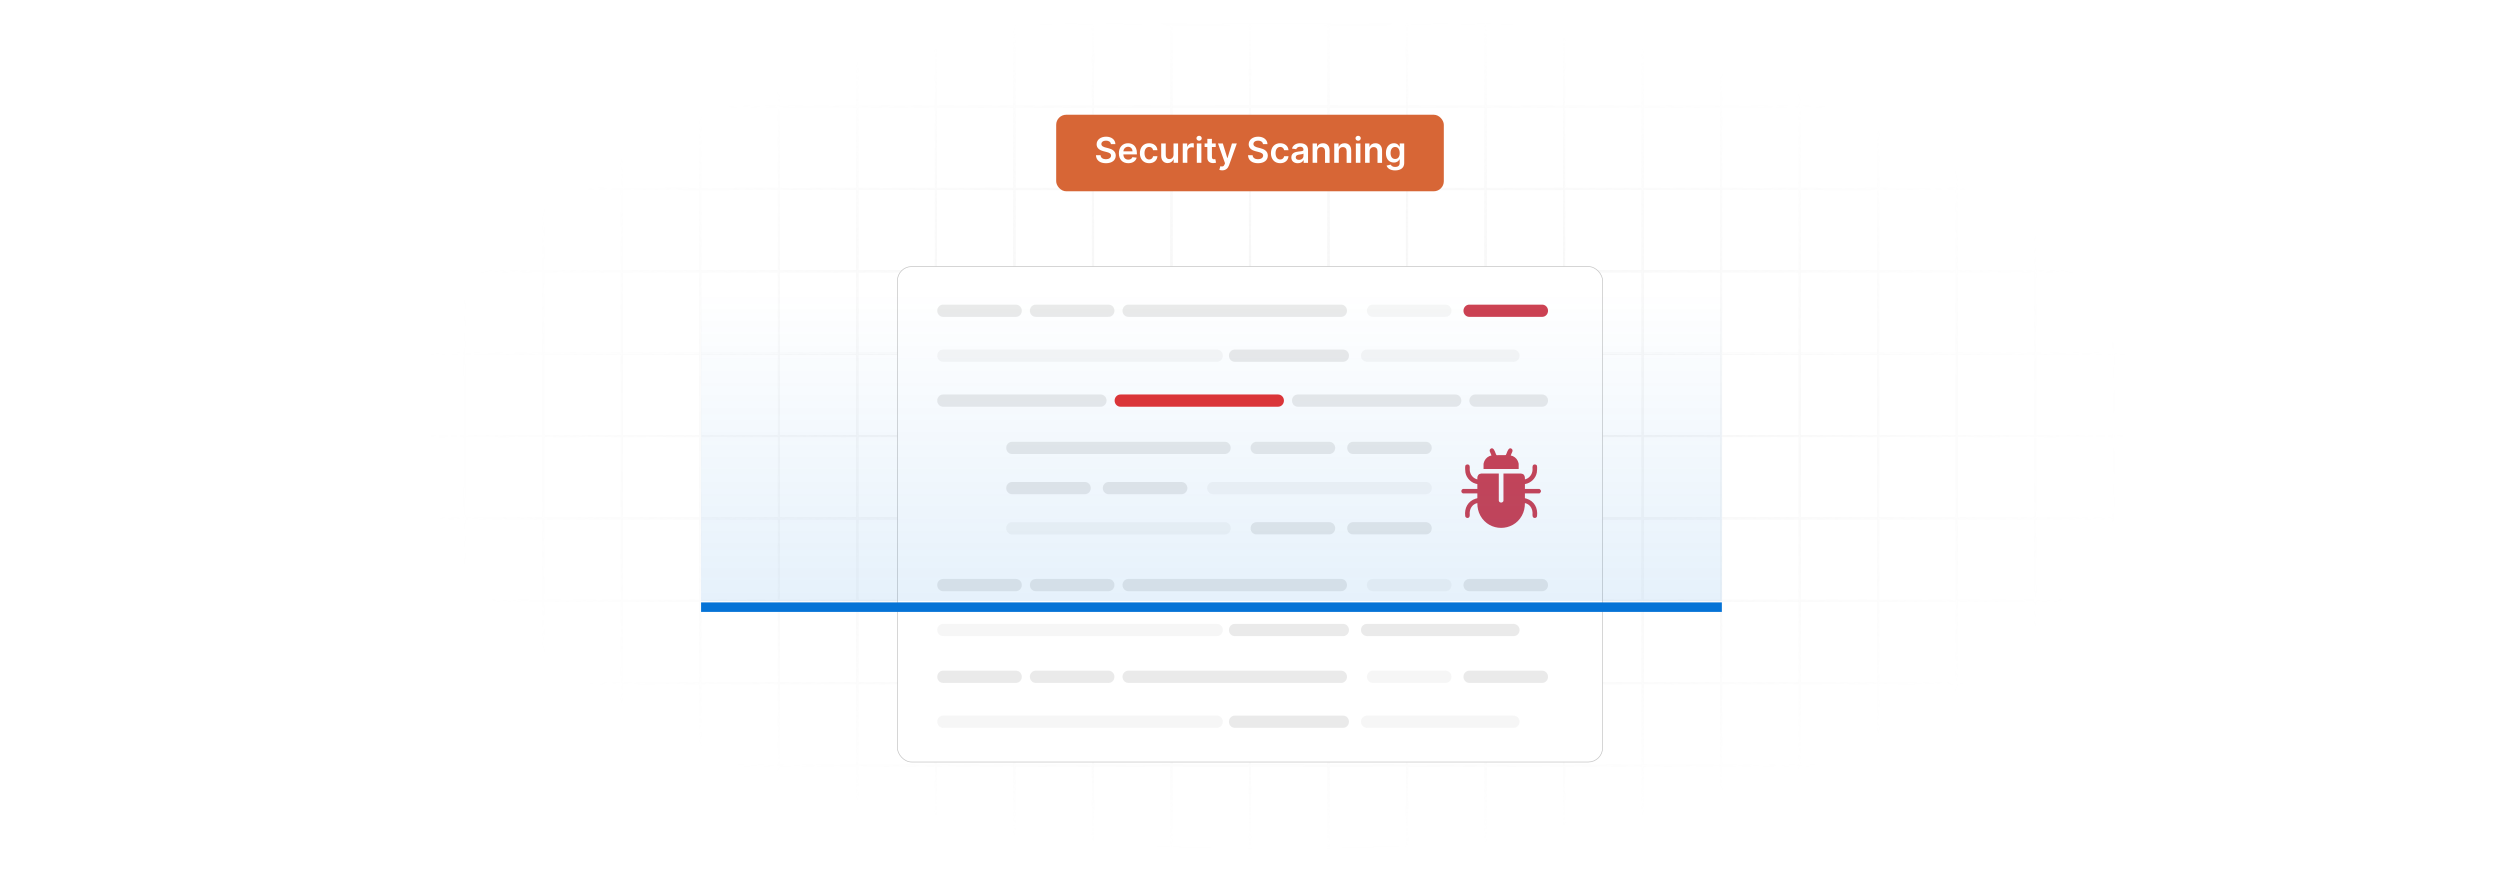 <?xml version="1.0" encoding="UTF-8"?>
<svg id="Layer_1" data-name="Layer 1" xmlns="http://www.w3.org/2000/svg" xmlns:xlink="http://www.w3.org/1999/xlink" viewBox="0 0 860 300">
  <defs>
    <filter id="luminosity-invert" x="39.647" y="-.272" width="782.115" height="300.272" color-interpolation-filters="sRGB" filterUnits="userSpaceOnUse">
      <feColorMatrix result="cm" values="-1 0 0 0 1 0 -1 0 0 1 0 0 -1 0 1 0 0 0 1 0"/>
    </filter>
    <radialGradient id="radial-gradient" cx="439.235" cy="148.479" fx="439.235" fy="148.479" r="298.487" gradientTransform="translate(0 74.962) scale(1 .495)" gradientUnits="userSpaceOnUse">
      <stop offset=".123" stop-color="#000" stop-opacity=".95"/>
      <stop offset="1" stop-color="#000" stop-opacity="0"/>
    </radialGradient>
    <mask id="mask" x="39.647" y="-.272" width="782.115" height="300.272" maskUnits="userSpaceOnUse">
      <g filter="url(#luminosity-invert)">
        <rect x="39.647" y="-.272" width="782.115" height="300.272" fill="url(#radial-gradient)"/>
      </g>
    </mask>
    <linearGradient id="linear-gradient" x1="416.744" y1="99.935" x2="416.744" y2="208.115" gradientUnits="userSpaceOnUse">
      <stop offset="0" stop-color="#0573d6" stop-opacity="0"/>
      <stop offset="1" stop-color="#0573d6"/>
    </linearGradient>
  </defs>
  <rect y="0" width="860" height="300" fill="#fff"/>
  <g mask="url(#mask)">
    <g opacity=".4">
      <path d="M808.41,291.922H51.59V8.078h756.819v283.845ZM52.09,291.422h755.819V8.578H52.09v282.845Z" fill="#e6e6e6" stroke="#d6d6d6" stroke-miterlimit="10" stroke-width=".25"/>
      <rect x="51.84" y="36.413" width="756.319" height=".5" fill="#e6e6e6" stroke="#d6d6d6" stroke-miterlimit="10" stroke-width=".25"/>
      <rect x="51.84" y="64.747" width="756.319" height=".5" fill="#e6e6e6" stroke="#d6d6d6" stroke-miterlimit="10" stroke-width=".25"/>
      <rect x="51.84" y="93.082" width="756.319" height=".5" fill="#e6e6e6" stroke="#d6d6d6" stroke-miterlimit="10" stroke-width=".25"/>
      <rect x="51.84" y="121.415" width="756.319" height=".5" fill="none" stroke="#d6d6d6" stroke-miterlimit="10" stroke-width=".25"/>
      <rect x="51.84" y="149.75" width="756.319" height=".5" fill="#e6e6e6" stroke="#d6d6d6" stroke-miterlimit="10" stroke-width=".25"/>
      <rect x="51.84" y="178.084" width="756.319" height=".5" fill="#e6e6e6" stroke="#d6d6d6" stroke-miterlimit="10" stroke-width=".25"/>
      <rect x="51.84" y="206.418" width="756.319" height=".5" fill="#e6e6e6" stroke="#d6d6d6" stroke-miterlimit="10" stroke-width=".25"/>
      <rect x="51.84" y="234.753" width="756.319" height=".5" fill="#e6e6e6" stroke="#d6d6d6" stroke-miterlimit="10" stroke-width=".25"/>
      <rect x="51.84" y="263.087" width="756.319" height=".5" fill="#e6e6e6" stroke="#d6d6d6" stroke-miterlimit="10" stroke-width=".25"/>
      <rect x="780.898" y="8.328" width=".5" height="283.345" fill="#e6e6e6" stroke="#d6d6d6" stroke-miterlimit="10" stroke-width=".25"/>
      <rect x="753.887" y="8.328" width=".5" height="283.345" fill="#e6e6e6" stroke="#d6d6d6" stroke-miterlimit="10" stroke-width=".25"/>
      <rect x="726.875" y="8.328" width=".5" height="283.345" fill="#e6e6e6" stroke="#d6d6d6" stroke-miterlimit="10" stroke-width=".25"/>
      <rect x="699.864" y="8.328" width=".5" height="283.345" fill="#e6e6e6" stroke="#d6d6d6" stroke-miterlimit="10" stroke-width=".25"/>
      <rect x="672.852" y="8.328" width=".5" height="283.345" fill="#e6e6e6" stroke="#d6d6d6" stroke-miterlimit="10" stroke-width=".25"/>
      <rect x="645.841" y="8.328" width=".5" height="283.345" fill="#e6e6e6" stroke="#d6d6d6" stroke-miterlimit="10" stroke-width=".25"/>
      <rect x="618.83" y="8.328" width=".5" height="283.345" fill="#e6e6e6" stroke="#d6d6d6" stroke-miterlimit="10" stroke-width=".25"/>
      <rect x="591.818" y="8.328" width=".5" height="283.345" fill="#e6e6e6" stroke="#d6d6d6" stroke-miterlimit="10" stroke-width=".25"/>
      <rect x="564.807" y="8.328" width=".5" height="283.345" fill="#e6e6e6" stroke="#d6d6d6" stroke-miterlimit="10" stroke-width=".25"/>
      <rect x="537.795" y="8.328" width=".5" height="283.345" fill="#e6e6e6" stroke="#d6d6d6" stroke-miterlimit="10" stroke-width=".25"/>
      <rect x="510.784" y="8.328" width=".5" height="283.345" fill="#e6e6e6" stroke="#d6d6d6" stroke-miterlimit="10" stroke-width=".25"/>
      <rect x="483.772" y="8.328" width=".5" height="283.345" fill="#e6e6e6" stroke="#d6d6d6" stroke-miterlimit="10" stroke-width=".25"/>
      <rect x="456.761" y="8.328" width=".5" height="283.345" fill="#e6e6e6" stroke="#d6d6d6" stroke-miterlimit="10" stroke-width=".25"/>
      <rect x="429.75" y="8.328" width=".5" height="283.345" fill="#e6e6e6" stroke="#d6d6d6" stroke-miterlimit="10" stroke-width=".25"/>
      <rect x="402.738" y="8.328" width=".5" height="283.345" fill="#e6e6e6" stroke="#d6d6d6" stroke-miterlimit="10" stroke-width=".25"/>
      <rect x="375.727" y="8.328" width=".5" height="283.345" fill="#e6e6e6" stroke="#d6d6d6" stroke-miterlimit="10" stroke-width=".25"/>
      <rect x="348.716" y="8.328" width=".5" height="283.345" fill="#e6e6e6" stroke="#d6d6d6" stroke-miterlimit="10" stroke-width=".25"/>
      <rect x="321.704" y="8.328" width=".5" height="283.345" fill="#e6e6e6" stroke="#d6d6d6" stroke-miterlimit="10" stroke-width=".25"/>
      <rect x="294.693" y="8.328" width=".5" height="283.345" fill="#e6e6e6" stroke="#d6d6d6" stroke-miterlimit="10" stroke-width=".25"/>
      <rect x="267.682" y="8.328" width=".5" height="283.345" fill="#e6e6e6" stroke="#d6d6d6" stroke-miterlimit="10" stroke-width=".25"/>
      <rect x="240.67" y="8.328" width=".5" height="283.345" fill="#e6e6e6" stroke="#d6d6d6" stroke-miterlimit="10" stroke-width=".25"/>
      <rect x="213.659" y="8.328" width=".5" height="283.345" fill="#e6e6e6" stroke="#d6d6d6" stroke-miterlimit="10" stroke-width=".25"/>
      <rect x="186.648" y="8.328" width=".5" height="283.345" fill="#e6e6e6" stroke="#d6d6d6" stroke-miterlimit="10" stroke-width=".25"/>
      <rect x="159.636" y="8.328" width=".5" height="283.345" fill="#e6e6e6" stroke="#d6d6d6" stroke-miterlimit="10" stroke-width=".25"/>
      <rect x="132.625" y="8.328" width=".5" height="283.345" fill="#e6e6e6" stroke="#d6d6d6" stroke-miterlimit="10" stroke-width=".25"/>
      <rect x="105.613" y="8.328" width=".5" height="283.345" fill="#e6e6e6" stroke="#d6d6d6" stroke-miterlimit="10" stroke-width=".25"/>
      <rect x="78.602" y="8.328" width=".5" height="283.345" fill="#e6e6e6" stroke="#d6d6d6" stroke-miterlimit="10" stroke-width=".25"/>
    </g>
  </g>
  <rect x="308.699" y="91.695" width="242.603" height="170.437" rx="4.926" ry="4.926" fill="#fff" stroke="#c6c6c6" stroke-miterlimit="10" stroke-width=".25"/>
  <g opacity=".8">
    <g>
      <path d="M349.497,108.999h-25.086c-1.107,0-2.004-.941-2.004-2.102s.897-2.102,2.004-2.102h25.086c1.107,0,2.004.941,2.004,2.102s-.897,2.102-2.004,2.102Z" fill="#e5e5e5"/>
      <path d="M418.652,124.454h-94.241c-1.107,0-2.004-.941-2.004-2.102s.897-2.102,2.004-2.102h94.241c1.107,0,2.004.941,2.004,2.102s-.897,2.102-2.004,2.102Z" fill="#f4f4f4"/>
      <path d="M520.728,124.454h-50.441c-.998,0-1.923-.716-2.083-1.75-.204-1.317.76-2.455,1.977-2.455h50.394c1.026,0,1.995.732,2.138,1.798.174,1.297-.781,2.407-1.984,2.407Z" fill="#f4f4f4"/>
      <path d="M462.045,124.454h-37.29c-1.107,0-2.004-.941-2.004-2.102s.897-2.102,2.004-2.102h37.29c1.107,0,2.004.941,2.004,2.102s-.897,2.102-2.004,2.102Z" fill="#e5e5e5"/>
      <path d="M378.651,139.91h-54.24c-1.107,0-2.004-.941-2.004-2.102s.897-2.102,2.004-2.102h54.24c1.107,0,2.004.941,2.004,2.102s-.897,2.102-2.004,2.102Z" fill="#e5e5e5"/>
      <path d="M439.671,139.91h-54.24c-1.107,0-2.004-.941-2.004-2.102s.897-2.102,2.004-2.102h54.24c1.107,0,2.004.941,2.004,2.102s-.897,2.102-2.004,2.102Z" fill="#db0000"/>
      <path d="M500.691,139.91h-54.24c-1.107,0-2.004-.941-2.004-2.102s.897-2.102,2.004-2.102h54.24c1.107,0,2.004.941,2.004,2.102s-.897,2.102-2.004,2.102Z" fill="#e5e5e5"/>
      <path d="M530.522,139.91h-23.052c-1.107,0-2.004-.941-2.004-2.102s.897-2.102,2.004-2.102h23.052c1.107,0,2.004.941,2.004,2.102s-.897,2.102-2.004,2.102Z" fill="#e5e5e5"/>
      <path d="M381.363,108.999h-25.086c-1.107,0-2.004-.941-2.004-2.102s.897-2.102,2.004-2.102h25.086c1.107,0,2.004.941,2.004,2.102s-.897,2.102-2.004,2.102Z" fill="#e5e5e5"/>
      <g>
        <path d="M530.522,108.999h-25.086c-1.107,0-2.004-.941-2.004-2.102s.897-2.102,2.004-2.102h25.086c1.107,0,2.004.941,2.004,2.102s-.897,2.102-2.004,2.102Z" fill="#c11127"/>
        <path d="M497.3,108.999h-25.086c-1.107,0-2.004-.941-2.004-2.102s.897-2.102,2.004-2.102h25.086c1.107,0,2.004.941,2.004,2.102s-.897,2.102-2.004,2.102Z" fill="#f4f4f4"/>
        <path d="M461.366,108.999h-73.224c-1.107,0-2.004-.941-2.004-2.102s.897-2.102,2.004-2.102h73.224c1.107,0,2.004.941,2.004,2.102s-.897,2.102-2.004,2.102Z" fill="#e5e5e5"/>
      </g>
    </g>
    <g>
      <path d="M349.497,234.918h-25.086c-1.107,0-2.004-.941-2.004-2.102s.897-2.102,2.004-2.102h25.086c1.107,0,2.004.941,2.004,2.102s-.897,2.102-2.004,2.102Z" fill="#e5e5e5"/>
      <path d="M418.652,250.374h-94.241c-1.107,0-2.004-.941-2.004-2.102s.897-2.102,2.004-2.102h94.241c1.107,0,2.004.941,2.004,2.102s-.897,2.102-2.004,2.102Z" fill="#f4f4f4"/>
      <path d="M520.728,250.374h-50.441c-.998,0-1.923-.716-2.083-1.75-.204-1.317.76-2.455,1.977-2.455h50.394c1.026,0,1.995.732,2.138,1.798.174,1.297-.781,2.407-1.984,2.407Z" fill="#f4f4f4"/>
      <path d="M462.045,250.374h-37.29c-1.107,0-2.004-.941-2.004-2.102s.897-2.102,2.004-2.102h37.29c1.107,0,2.004.941,2.004,2.102s-.897,2.102-2.004,2.102Z" fill="#e5e5e5"/>
      <path d="M381.363,234.918h-25.086c-1.107,0-2.004-.941-2.004-2.102s.897-2.102,2.004-2.102h25.086c1.107,0,2.004.941,2.004,2.102s-.897,2.102-2.004,2.102Z" fill="#e5e5e5"/>
      <g>
        <path d="M530.522,234.918h-25.086c-1.107,0-2.004-.941-2.004-2.102s.897-2.102,2.004-2.102h25.086c1.107,0,2.004.941,2.004,2.102s-.897,2.102-2.004,2.102Z" fill="#e5e5e5"/>
        <path d="M497.3,234.918h-25.086c-1.107,0-2.004-.941-2.004-2.102s.897-2.102,2.004-2.102h25.086c1.107,0,2.004.941,2.004,2.102s-.897,2.102-2.004,2.102Z" fill="#f4f4f4"/>
        <path d="M461.366,234.918h-73.224c-1.107,0-2.004-.941-2.004-2.102s.897-2.102,2.004-2.102h73.224c1.107,0,2.004.941,2.004,2.102s-.897,2.102-2.004,2.102Z" fill="#e5e5e5"/>
      </g>
    </g>
    <g>
      <path d="M349.497,203.362h-25.086c-1.107,0-2.004-.941-2.004-2.102s.897-2.102,2.004-2.102h25.086c1.107,0,2.004.941,2.004,2.102s-.897,2.102-2.004,2.102Z" fill="#e5e5e5"/>
      <path d="M418.652,218.819h-94.241c-1.107,0-2.004-.941-2.004-2.102s.897-2.102,2.004-2.102h94.241c1.107,0,2.004.941,2.004,2.102s-.897,2.102-2.004,2.102Z" fill="#f4f4f4"/>
      <path d="M520.728,218.819h-50.441c-.998,0-1.923-.716-2.083-1.75-.204-1.317.759-2.455,1.977-2.455h50.394c1.026,0,1.995.732,2.138,1.798.174,1.297-.781,2.407-1.984,2.407Z" fill="#e5e5e5"/>
      <path d="M462.045,218.819h-37.29c-1.107,0-2.004-.941-2.004-2.102s.897-2.102,2.004-2.102h37.29c1.107,0,2.004.941,2.004,2.102s-.897,2.102-2.004,2.102Z" fill="#e5e5e5"/>
      <path d="M381.363,203.362h-25.086c-1.107,0-2.004-.941-2.004-2.102s.897-2.102,2.004-2.102h25.086c1.107,0,2.004.941,2.004,2.102s-.897,2.102-2.004,2.102Z" fill="#e5e5e5"/>
      <g>
        <path d="M530.522,203.362h-25.086c-1.107,0-2.004-.941-2.004-2.102s.897-2.102,2.004-2.102h25.086c1.107,0,2.004.941,2.004,2.102s-.897,2.102-2.004,2.102Z" fill="#e5e5e5"/>
        <path d="M497.3,203.362h-25.086c-1.107,0-2.004-.941-2.004-2.102s.897-2.102,2.004-2.102h25.086c1.107,0,2.004.941,2.004,2.102s-.897,2.102-2.004,2.102Z" fill="#f4f4f4"/>
        <path d="M461.366,203.362h-73.224c-1.107,0-2.004-.941-2.004-2.102s.897-2.102,2.004-2.102h73.224c1.107,0,2.004.941,2.004,2.102s-.897,2.102-2.004,2.102Z" fill="#e5e5e5"/>
      </g>
    </g>
    <g>
      <g>
        <path d="M490.521,156.18h-25.086c-1.107,0-2.004-.941-2.004-2.102s.897-2.102,2.004-2.102h25.086c1.107,0,2.004.941,2.004,2.102s-.897,2.102-2.004,2.102Z" fill="#e5e5e5"/>
        <path d="M457.299,156.18h-25.086c-1.107,0-2.004-.941-2.004-2.102s.897-2.102,2.004-2.102h25.086c1.107,0,2.004.941,2.004,2.102s-.897,2.102-2.004,2.102Z" fill="#e5e5e5"/>
        <path d="M421.365,156.18h-73.224c-1.107,0-2.004-.941-2.004-2.102s.897-2.102,2.004-2.102h73.224c1.107,0,2.004.941,2.004,2.102s-.897,2.102-2.004,2.102Z" fill="#e5e5e5"/>
      </g>
      <g>
        <path d="M490.521,183.839h-25.086c-1.107,0-2.004-.941-2.004-2.102s.897-2.102,2.004-2.102h25.086c1.107,0,2.004.941,2.004,2.102s-.897,2.102-2.004,2.102Z" fill="#e5e5e5"/>
        <path d="M457.299,183.839h-25.086c-1.107,0-2.004-.941-2.004-2.102s.897-2.102,2.004-2.102h25.086c1.107,0,2.004.941,2.004,2.102s-.897,2.102-2.004,2.102Z" fill="#e5e5e5"/>
        <path d="M421.365,183.839h-73.224c-1.107,0-2.004-.941-2.004-2.102s.897-2.102,2.004-2.102h73.224c1.107,0,2.004.941,2.004,2.102s-.897,2.102-2.004,2.102Z" fill="#f4f4f4"/>
      </g>
      <g>
        <path d="M373.227,170.009h-25.086c-1.107,0-2.004-.941-2.004-2.102s.897-2.102,2.004-2.102h25.086c1.107,0,2.004.941,2.004,2.102s-.897,2.102-2.004,2.102Z" fill="#e5e5e5"/>
        <path d="M406.449,170.009h-25.086c-1.107,0-2.004-.941-2.004-2.102s.897-2.102,2.004-2.102h25.086c1.107,0,2.004.941,2.004,2.102s-.897,2.102-2.004,2.102Z" fill="#e5e5e5"/>
        <path d="M490.521,170.009h-73.224c-1.107,0-2.004-.941-2.004-2.102s.897-2.102,2.004-2.102h73.224c1.107,0,2.004.941,2.004,2.102s-.897,2.102-2.004,2.102Z" fill="#f4f4f4"/>
      </g>
      <g>
        <path d="M530.076,169.146c-.049.177-.383.588-.562.588h-4.947v1.631c.151.113.381.112.576.173,2.675.835,3.927,3.242,3.598,5.979-.081.671-.994.909-1.392.374-.276-.371-.13-1.094-.158-1.554-.097-1.599-1.024-2.921-2.623-3.287-0,1.541-.299,2.982-1.042,4.333-3.084,5.608-11.198,5.611-14.283,0-.743-1.351-1.042-2.792-1.042-4.333-1.599.366-2.526,1.688-2.623,3.287-.028.459.118,1.183-.158,1.554-.398.536-1.312.297-1.392-.374-.329-2.739.923-5.144,3.598-5.979.195-.061.425-.06.576-.173v-1.631h-4.947c-.073,0-.37-.24-.425-.324-.239-.36-.148-.883.219-1.113.033-.021.245-.115.26-.115h4.894v-1.658c-2.029-.313-3.746-1.972-4.101-4.002-.08-.458-.154-1.84-.045-2.258.139-.535.934-.67,1.312-.277.358.372.178,1.189.214,1.696.112,1.572,1.093,2.827,2.62,3.236-.033-.707.022-1.507.732-1.862.132-.066.502-.17.632-.17h6.017v9.333c0,.399.458.681.83.672.35-.008.774-.301.774-.672v-9.333h6.017c.13,0,.5.104.632.17.71.356.766,1.155.732,1.862,1.525-.405,2.508-1.667,2.62-3.236.036-.507-.144-1.323.214-1.696.378-.393,1.173-.258,1.312.277.109.417.035,1.8-.045,2.258-.355,2.03-2.073,3.689-4.101,4.002v1.658h4.894c.253,0,.52.38.615.588v.374Z" fill="#c11127"/>
        <path d="M513.388,154.223c.817.382.939,1.562,1.363,2.3l.158.056,3.081-.028c.455-.738.556-1.939,1.388-2.329h.374c1.206.593.141,1.604-.054,2.46,1.037.193,1.951.892,2.399,1.853.083.178.329.85.329,1.009v1.792h-12.088v-1.792c0-.159.246-.831.329-1.009.448-.962,1.362-1.66,2.399-1.853-.195-.856-1.259-1.867-.054-2.46h.374Z" fill="#c11127"/>
      </g>
    </g>
  </g>
  <g>
    <rect x="241.17" y="207.224" width="351.148" height="3.273" fill="#0573d6"/>
    <rect x="241.17" y="97.659" width="351.148" height="109.099" fill="url(#linear-gradient)" opacity=".1"/>
  </g>
  <g>
    <rect x="363.327" y="39.471" width="133.346" height="26.33" rx="3.455" ry="3.455" fill="#d76636"/>
    <g>
      <path d="M380.479,48.378c-1.005,0-1.603.49-1.608,1.157-.009.741.78,1.049,1.508,1.222l.832.208c1.335.316,2.604,1.019,2.609,2.557-.004,1.565-1.24,2.627-3.367,2.627-2.067,0-3.38-.993-3.445-2.757h1.581c.065.932.845,1.383,1.851,1.383,1.049,0,1.768-.507,1.772-1.266-.004-.689-.637-.988-1.595-1.23l-1.01-.26c-1.46-.377-2.366-1.109-2.366-2.384-.004-1.568,1.395-2.617,3.259-2.617,1.89,0,3.168,1.062,3.198,2.561h-1.547c-.083-.754-.715-1.2-1.673-1.2Z" fill="#fff"/>
      <path d="M384.891,52.725c0-2.054,1.244-3.454,3.15-3.454,1.638,0,3.042,1.027,3.042,3.363v.48h-4.637c.013,1.14.685,1.808,1.699,1.808.676,0,1.196-.295,1.409-.858l1.464.165c-.277,1.157-1.343,1.915-2.894,1.915-2.006,0-3.233-1.33-3.233-3.419ZM389.58,52.058c-.009-.906-.616-1.565-1.517-1.565-.935,0-1.564.715-1.612,1.565h3.129Z" fill="#fff"/>
      <path d="M392.119,52.712c0-2.033,1.23-3.441,3.181-3.441,1.625,0,2.752.949,2.86,2.393h-1.5c-.122-.642-.585-1.127-1.339-1.127-.966,0-1.612.806-1.612,2.149,0,1.36.633,2.18,1.612,2.18.689,0,1.205-.411,1.339-1.127h1.5c-.113,1.413-1.179,2.405-2.852,2.405-1.989,0-3.189-1.417-3.189-3.432Z" fill="#fff"/>
      <path d="M403.69,49.358h1.568v6.656h-1.52v-1.183h-.07c-.303.745-1.005,1.27-2.002,1.27-1.309,0-2.218-.906-2.218-2.505v-4.238h1.569v3.995c0,.846.503,1.379,1.257,1.379.693,0,1.417-.503,1.417-1.518v-3.856Z" fill="#fff"/>
      <path d="M406.866,49.358h1.522v1.109h.069c.242-.771.88-1.205,1.643-1.205.173,0,.42.018.564.044v1.442c-.135-.043-.464-.091-.729-.091-.862,0-1.499.599-1.499,1.443v3.913h-1.569v-6.656Z" fill="#fff"/>
      <path d="M411.583,47.564c0-.473.407-.854.91-.854.498,0,.905.381.905.854,0,.468-.407.85-.905.85-.503,0-.91-.382-.91-.85ZM411.704,49.358h1.569v6.656h-1.569v-6.656Z" fill="#fff"/>
      <path d="M418.208,50.572h-1.313v3.44c0,.633.316.771.711.771.195,0,.373-.039.459-.06l.265,1.226c-.169.057-.477.144-.923.156-1.179.035-2.089-.58-2.08-1.833v-3.7h-.944v-1.214h.944v-1.595h1.568v1.595h1.313v1.214Z" fill="#fff"/>
      <path d="M419.448,58.428l.364-1.257c.685.199,1.14.139,1.435-.594l.156-.425-2.414-6.795h1.664l1.534,5.026h.069l1.538-5.026h1.669l-2.688,7.522c-.372,1.049-1.126,1.726-2.34,1.726-.459,0-.81-.104-.988-.178Z" fill="#fff"/>
      <path d="M432.79,48.378c-1.005,0-1.603.49-1.607,1.157-.009.741.78,1.049,1.508,1.222l.832.208c1.335.316,2.604,1.019,2.609,2.557-.005,1.565-1.239,2.627-3.367,2.627-2.067,0-3.38-.993-3.445-2.757h1.582c.065.932.845,1.383,1.851,1.383,1.048,0,1.768-.507,1.772-1.266-.004-.689-.637-.988-1.595-1.23l-1.009-.26c-1.461-.377-2.366-1.109-2.366-2.384-.005-1.568,1.395-2.617,3.259-2.617,1.889,0,3.167,1.062,3.197,2.561h-1.547c-.082-.754-.715-1.2-1.673-1.2Z" fill="#fff"/>
      <path d="M437.201,52.712c0-2.033,1.231-3.441,3.182-3.441,1.625,0,2.751.949,2.859,2.393h-1.499c-.121-.642-.585-1.127-1.339-1.127-.967,0-1.612.806-1.612,2.149,0,1.36.633,2.18,1.612,2.18.689,0,1.204-.411,1.339-1.127h1.499c-.112,1.413-1.179,2.405-2.852,2.405-1.988,0-3.189-1.417-3.189-3.432Z" fill="#fff"/>
      <path d="M444.219,54.146c0-1.499,1.235-1.885,2.526-2.023,1.175-.126,1.647-.147,1.647-.598v-.026c0-.654-.398-1.027-1.127-1.027-.767,0-1.209.391-1.364.846l-1.465-.208c.347-1.214,1.421-1.838,2.821-1.838,1.27,0,2.704.529,2.704,2.288v4.455h-1.509v-.914h-.052c-.286.559-.91,1.049-1.954,1.049-1.27,0-2.228-.693-2.228-2.003ZM448.397,53.627v-.784c-.204.164-1.027.269-1.44.325-.701.1-1.226.351-1.226.953,0,.576.468.875,1.122.875.944,0,1.543-.628,1.543-1.369Z" fill="#fff"/>
      <path d="M453.107,56.014h-1.569v-6.656h1.5v1.131h.078c.303-.741.987-1.218,1.984-1.218,1.374,0,2.284.91,2.279,2.505v4.238h-1.568v-3.995c0-.889-.485-1.422-1.296-1.422-.828,0-1.408.555-1.408,1.517v3.9Z" fill="#fff"/>
      <path d="M460.544,56.014h-1.569v-6.656h1.5v1.131h.078c.303-.741.987-1.218,1.984-1.218,1.374,0,2.284.91,2.279,2.505v4.238h-1.568v-3.995c0-.889-.485-1.422-1.296-1.422-.828,0-1.408.555-1.408,1.517v3.9Z" fill="#fff"/>
      <path d="M466.29,47.564c0-.473.407-.854.91-.854.498,0,.905.381.905.854,0,.468-.407.85-.905.85-.503,0-.91-.382-.91-.85ZM466.411,49.358h1.569v6.656h-1.569v-6.656Z" fill="#fff"/>
      <path d="M471.159,56.014h-1.569v-6.656h1.5v1.131h.078c.303-.741.987-1.218,1.984-1.218,1.374,0,2.284.91,2.279,2.505v4.238h-1.568v-3.995c0-.889-.485-1.422-1.296-1.422-.828,0-1.408.555-1.408,1.517v3.9Z" fill="#fff"/>
      <path d="M476.983,56.967l1.413-.342c.19.363.606.81,1.551.81.893,0,1.543-.402,1.543-1.355v-1.262h-.078c-.242.49-.775,1.101-1.915,1.101-1.534,0-2.743-1.083-2.743-3.254,0-2.188,1.209-3.394,2.747-3.394,1.175,0,1.673.707,1.911,1.188h.087v-1.101h1.547v6.765c0,1.677-1.326,2.5-3.124,2.5-1.694,0-2.652-.749-2.938-1.655ZM481.499,52.656c0-1.261-.555-2.098-1.565-2.098-1.044,0-1.582.889-1.582,2.098,0,1.227.546,2.032,1.582,2.032,1.001,0,1.565-.763,1.565-2.032Z" fill="#fff"/>
    </g>
  </g>
</svg>